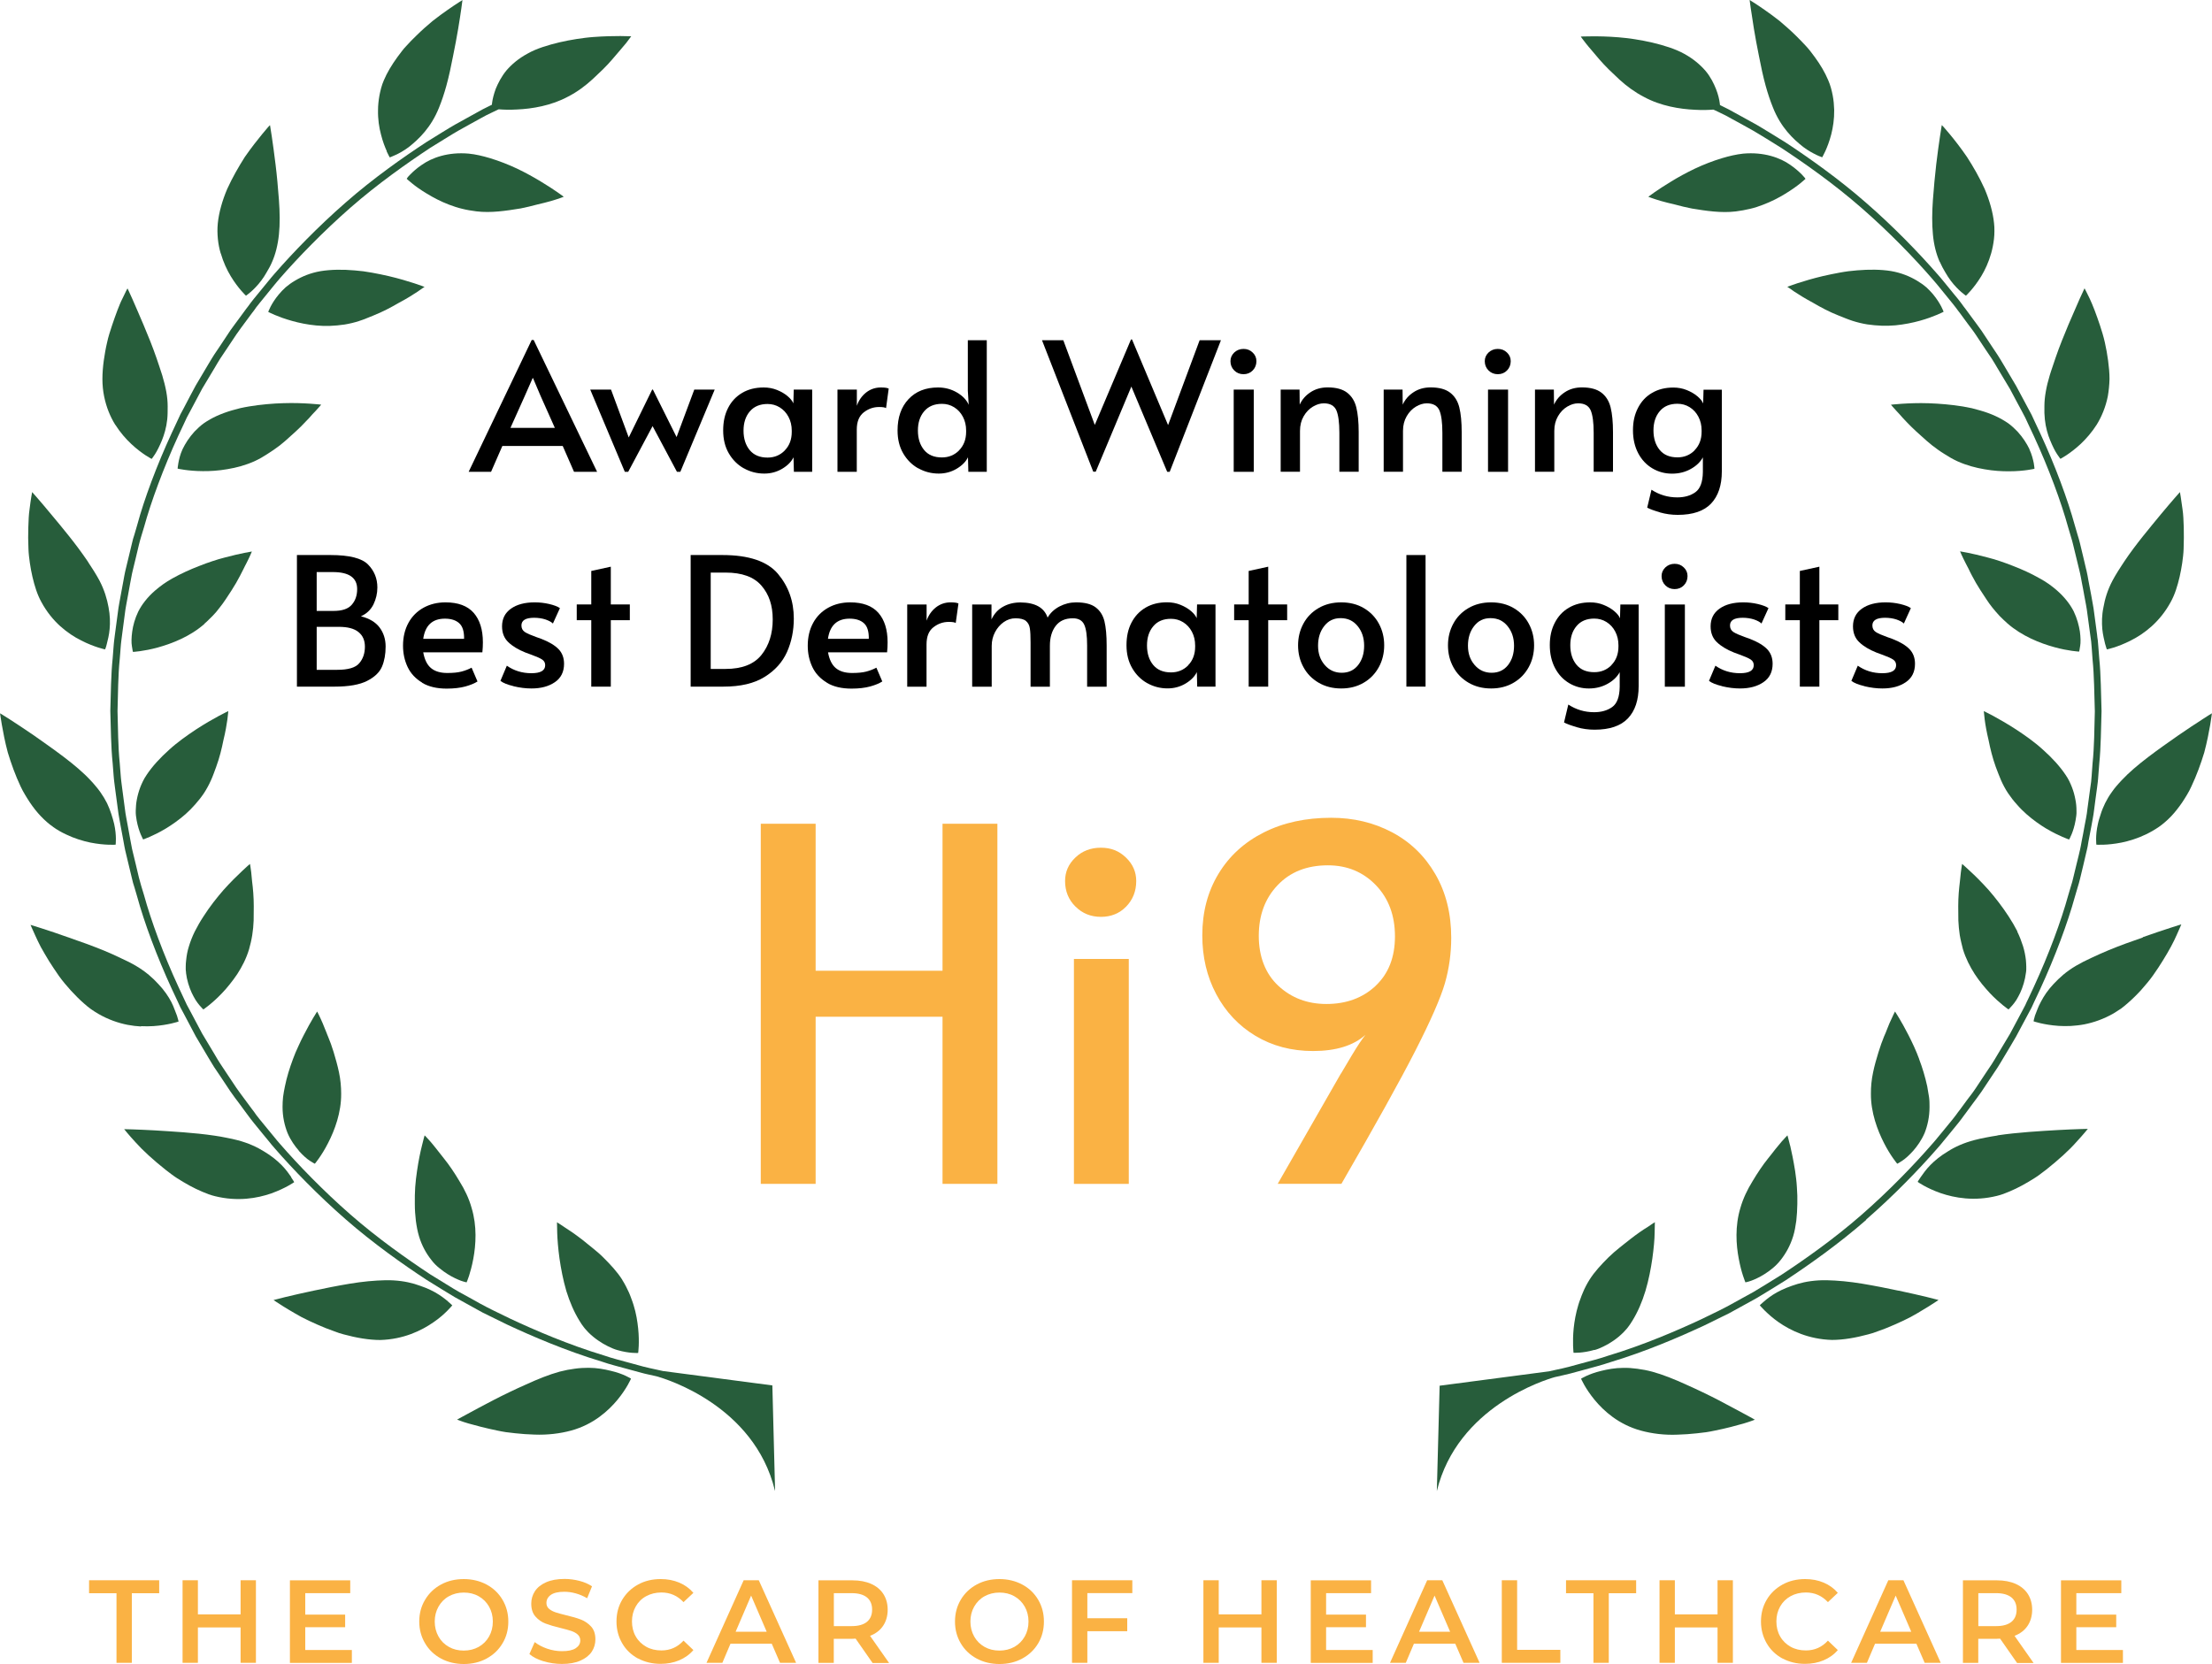 <svg xmlns="http://www.w3.org/2000/svg" id="Layer_2" data-name="Layer 2" viewBox="0 0 300 225.72"><defs><style>      .cls-1 {        fill: #275d3b;      }      .cls-2 {        fill: #fab244;      }    </style></defs><g id="Layer_1-2" data-name="Layer 1"><g><g><g><path class="cls-1" d="M79.81,185.54c-.58,0-1.19,.03-1.84,.12-.17,.03-.34,.05-.5,.08-.17,.02-.33,.06-.51,.08-.34,.07-.69,.15-1.05,.24-1.43,.39-2.99,1.02-4.56,1.74-1.54,.68-3.09,1.43-4.48,2.15-1.39,.71-2.61,1.39-3.49,1.86-.87,.46-1.39,.76-1.39,.76,0,0,.14,.05,.41,.15,.27,.09,.64,.24,1.13,.37,.98,.28,2.34,.64,3.9,.96,.39,.08,.78,.16,1.19,.22,.42,.06,.84,.1,1.27,.15,.86,.09,1.73,.16,2.6,.18,1.74,.07,3.48-.14,4.98-.55,3-.82,5.04-2.67,6.3-4.2,1.27-1.55,1.81-2.84,1.81-2.84,0,0-1.03-.67-2.74-1.06-.85-.21-1.87-.41-3.02-.41Z"></path><path class="cls-1" d="M84.4,173.61c-.7-1.11-1.63-2.09-2.58-3.04-.47-.47-.98-.9-1.48-1.3-.26-.21-.5-.4-.73-.59-.23-.2-.48-.38-.7-.56-.93-.72-1.77-1.29-2.38-1.67-.61-.42-.99-.65-.99-.65,0,0,0,.54,.03,1.44,.03,.9,.12,2.1,.31,3.47,.2,1.38,.49,2.92,.93,4.42,.45,1.46,1.06,2.88,1.79,4.05,.17,.3,.37,.58,.57,.84,.09,.13,.2,.25,.31,.37,.1,.12,.2,.23,.31,.34,.43,.43,.89,.8,1.34,1.11,.45,.31,.9,.58,1.34,.79,.44,.21,.86,.4,1.27,.51,1.62,.47,2.81,.39,2.81,.39,0,0,.2-1.4,0-3.32-.1-.96-.27-2.06-.62-3.17-.09-.28-.18-.57-.29-.84-.1-.29-.22-.59-.34-.87-.26-.57-.55-1.15-.9-1.7Z"></path><path class="cls-1" d="M60.74,176.52c-.39-.33-.97-.78-1.72-1.21-.39-.21-.8-.42-1.27-.61-.47-.19-1-.36-1.54-.54-1.1-.32-2.39-.52-3.9-.5-.77,.02-1.55,.06-2.37,.14-.8,.08-1.66,.19-2.49,.33-.86,.14-1.71,.3-2.54,.46-.82,.17-1.63,.33-2.39,.49-1.53,.32-2.88,.64-3.85,.87-.99,.24-1.57,.4-1.57,.4,0,0,.5,.35,1.35,.88,.41,.26,.94,.57,1.52,.91,.28,.17,.6,.34,.92,.52,.32,.17,.67,.34,1.03,.51,.71,.34,1.48,.67,2.26,.99,.4,.16,.8,.31,1.21,.45,.21,.08,.4,.15,.61,.22,.21,.06,.41,.12,.62,.18,1.69,.46,3.4,.76,4.95,.76,3.16-.09,5.59-1.27,7.24-2.42,.83-.56,1.46-1.15,1.89-1.58,.42-.42,.64-.7,.64-.7,0,0-.05-.05-.15-.14-.11-.1-.26-.22-.45-.4Z"></path><path class="cls-1" d="M56.83,167.71c.39,1.29,1,2.36,1.68,3.21,.33,.44,.7,.8,1.08,1.1,.37,.31,.74,.57,1.1,.8,.71,.45,1.35,.73,1.82,.91,.23,.09,.44,.13,.56,.17,.15,.04,.21,.05,.21,.05,0,0,.15-.32,.33-.88,.18-.56,.4-1.35,.58-2.31,.36-1.92,.52-4.44-.23-6.91-.35-1.27-.94-2.49-1.64-3.61-.67-1.14-1.41-2.23-2.13-3.12-.37-.44-.68-.89-1-1.27-.29-.38-.58-.71-.81-.99-.47-.54-.79-.85-.79-.85,0,0-.16,.52-.36,1.38-.22,.86-.47,2.06-.67,3.44-.1,.7-.2,1.44-.25,2.2-.04,.75-.07,1.52-.05,2.28,0,.77,.05,1.54,.14,2.28,.1,.74,.23,1.47,.43,2.11Z"></path><path class="cls-1" d="M39.5,159.67c-.29-.42-.69-1-1.3-1.62-.6-.61-1.39-1.26-2.38-1.85-.97-.61-2.15-1.15-3.59-1.53-.5-.13-1-.24-1.54-.34-.52-.11-1.05-.2-1.6-.28-2.74-.41-5.85-.57-8.19-.72-2.37-.13-4.06-.16-4.06-.16,0,0,.57,.73,1.56,1.8,.96,1.08,2.43,2.42,4.07,3.72,.25,.2,.51,.38,.76,.58,.13,.1,.26,.19,.4,.29,.12,.09,.27,.17,.4,.27,.56,.35,1.12,.69,1.69,1,.58,.31,1.14,.59,1.72,.83,.58,.25,1.13,.46,1.72,.6,3.07,.76,5.72,.29,7.64-.38,1.93-.69,3.1-1.52,3.1-1.52,0,0-.13-.26-.42-.67Z"></path><path class="cls-1" d="M40.52,156.1c.56,.62,1.07,1.08,1.5,1.36,.42,.28,.68,.4,.68,.4,0,0,.92-1.08,1.79-2.8,.9-1.74,1.8-4.14,1.78-6.7,0-.94-.09-1.93-.29-2.87-.09-.47-.22-.94-.34-1.41-.14-.45-.25-.92-.39-1.36-.23-.77-.5-1.49-.77-2.14-.07-.17-.14-.32-.19-.48-.07-.15-.12-.31-.19-.46-.11-.3-.22-.57-.33-.82-.43-1-.76-1.61-.76-1.61,0,0-.83,1.27-1.81,3.19-.25,.48-.5,.99-.75,1.55-.13,.28-.25,.57-.38,.85-.12,.28-.23,.58-.34,.87-.44,1.18-.84,2.45-1.09,3.7-.11,.48-.18,.96-.25,1.43-.05,.47-.07,.92-.07,1.35,0,1.36,.28,2.54,.68,3.55,.42,.99,1,1.78,1.54,2.4Z"></path><path class="cls-1" d="M19.13,139.2c.59,.03,1.15,.02,1.68-.01,2.04-.14,3.41-.62,3.41-.62,0,0-.06-.29-.21-.77-.08-.24-.19-.52-.32-.83-.11-.33-.28-.69-.46-1.06-.4-.76-.96-1.59-1.75-2.42-.18-.19-.38-.39-.61-.63-.22-.21-.45-.42-.69-.62-.5-.41-1.06-.82-1.69-1.19-.64-.38-1.34-.74-2.11-1.08-.72-.35-1.49-.7-2.27-1.02-1.57-.64-3.22-1.24-4.72-1.75-1.46-.52-2.76-.96-3.71-1.26-.95-.31-1.54-.48-1.54-.48,0,0,.23,.55,.64,1.44,.21,.45,.45,.99,.76,1.57,.32,.58,.69,1.2,1.09,1.87,.42,.65,.86,1.34,1.35,2.03,.12,.16,.24,.33,.37,.5,.14,.16,.27,.33,.4,.5,.28,.33,.56,.65,.84,.97,.58,.63,1.18,1.24,1.8,1.78,.31,.28,.62,.53,.95,.77,.33,.23,.66,.44,1,.64,1.35,.78,2.7,1.24,3.97,1.49,.64,.12,1.24,.19,1.82,.22Z"></path><path class="cls-1" d="M25.22,131.93c.13,1.05,.43,1.97,.77,2.72,.17,.37,.36,.7,.53,.99,.18,.29,.37,.52,.52,.71,.32,.38,.54,.58,.54,.58,0,0,1.19-.79,2.54-2.22,.34-.35,.68-.74,1.02-1.17,.36-.44,.71-.92,1.04-1.41,.65-1,1.23-2.13,1.6-3.37,.09-.31,.16-.62,.24-.94,.07-.32,.14-.65,.19-.98,.1-.65,.17-1.32,.19-1.97,.02-1.3,.04-2.6-.05-3.73-.04-.57-.1-1.1-.16-1.57-.04-.48-.08-.9-.12-1.25-.08-.71-.17-1.13-.17-1.13,0,0-.42,.35-1.07,.97-.65,.61-1.56,1.5-2.52,2.57-.92,1.06-1.89,2.29-2.73,3.61-.43,.65-.81,1.33-1.16,2.01-.33,.67-.59,1.34-.79,1.99-.21,.65-.32,1.28-.38,1.88-.04,.3-.06,.59-.06,.88,0,.14,0,.29,0,.42,0,.14,.03,.27,.05,.41Z"></path><path class="cls-1" d="M7.18,112.16c.58,.41,1.16,.74,1.76,1.02,1.16,.56,2.3,.9,3.3,1.11,2,.4,3.44,.29,3.44,.29,0,0,.17-1.18-.2-2.83-.09-.42-.24-.86-.38-1.32-.15-.47-.34-.96-.58-1.47-.25-.5-.56-1.02-.93-1.54-.19-.27-.39-.52-.62-.79-.11-.13-.22-.26-.34-.4-.12-.13-.23-.26-.36-.39-1.96-2.12-5.14-4.29-7.64-6.06-1.27-.87-2.42-1.63-3.26-2.17-.84-.54-1.36-.85-1.36-.85,0,0,.07,.58,.24,1.55,.17,.96,.41,2.29,.81,3.77,.45,1.48,1.02,3.09,1.74,4.61,.18,.38,.38,.76,.6,1.12,.22,.36,.43,.71,.66,1.05,.46,.68,.96,1.32,1.48,1.86,.54,.56,1.07,1.04,1.66,1.44Z"></path><path class="cls-1" d="M19.39,113.88s1.38-.46,3.08-1.48c.86-.52,1.79-1.17,2.69-1.96,.45-.4,.88-.83,1.29-1.3,.42-.47,.83-.98,1.2-1.53,.36-.55,.68-1.14,.95-1.74,.28-.6,.48-1.22,.72-1.85,.46-1.25,.76-2.5,.98-3.61,.28-1.13,.44-2.11,.54-2.82,.09-.7,.12-1.13,.12-1.13,0,0-.5,.24-1.29,.66-.8,.43-1.89,1.05-3.1,1.84-1.19,.79-2.53,1.73-3.67,2.78-1.16,1.04-2.23,2.19-3,3.35-.4,.58-.66,1.15-.88,1.71-.21,.56-.36,1.11-.46,1.64-.1,.52-.14,1.04-.15,1.51-.02,.47,.05,.91,.12,1.32,.29,1.61,.89,2.61,.89,2.61Z"></path><path class="cls-1" d="M4.05,76.37c.09,.63,.21,1.26,.35,1.87,.29,1.23,.64,2.39,1.21,3.42,.73,1.35,1.62,2.43,2.56,3.28,.95,.85,1.92,1.48,2.84,1.94,1.83,.93,3.24,1.21,3.24,1.21,0,0,.13-.27,.24-.76,.12-.49,.31-1.17,.38-2.02,.08-.84,.06-1.84-.15-2.94-.2-1.1-.55-2.31-1.22-3.6-.23-.42-.48-.87-.77-1.32-.13-.22-.28-.44-.43-.67-.15-.21-.29-.45-.43-.67-.76-1.12-1.61-2.26-2.47-3.34-.86-1.08-1.72-2.12-2.46-3-1.47-1.78-2.58-3.02-2.58-3.02,0,0-.18,.9-.35,2.32-.11,.71-.14,1.56-.17,2.47-.03,.92-.03,1.91,.02,2.93,.02,.62,.1,1.26,.19,1.9Z"></path><path class="cls-1" d="M27.74,84.59c.19-.15,.36-.32,.53-.49,.18-.17,.36-.34,.53-.52,.35-.35,.67-.73,.96-1.12,.31-.38,.59-.78,.86-1.18,.28-.42,.54-.82,.78-1.19,.44-.68,.83-1.36,1.15-1.98,.17-.32,.32-.62,.46-.9,.12-.29,.29-.55,.4-.79,.5-.97,.75-1.61,.75-1.61,0,0-1.53,.24-3.69,.82-.53,.14-1.12,.3-1.69,.5-.57,.19-1.19,.41-1.78,.65-1.22,.47-2.46,1.03-3.62,1.68-.89,.49-1.65,1.05-2.34,1.64-1.04,.9-1.8,1.89-2.29,2.86-.46,.96-.71,1.9-.82,2.71-.11,.82-.13,1.5-.04,1.99,.06,.48,.14,.77,.14,.77,0,0,1.44-.07,3.37-.6,1.92-.53,4.4-1.49,6.35-3.22Z"></path><path class="cls-1" d="M15.62,57.59c.68,1.07,1.45,1.95,2.19,2.64,1.47,1.38,2.76,2.02,2.76,2.02,0,0,.19-.23,.46-.65,.27-.42,.6-1.07,.92-1.84,.32-.79,.61-1.74,.73-2.86,.06-.55,.06-1.16,.06-1.78s-.06-1.29-.19-2c-.13-.71-.32-1.45-.55-2.22-.12-.38-.24-.77-.38-1.16-.13-.38-.26-.77-.39-1.16-.54-1.56-1.17-3.12-1.77-4.53-.3-.69-.58-1.36-.84-1.96-.26-.59-.5-1.12-.68-1.56-.39-.89-.65-1.41-.65-1.41,0,0-.29,.52-.7,1.41-.23,.44-.44,.99-.68,1.6-.23,.62-.48,1.3-.72,2.03-.12,.37-.24,.74-.36,1.12-.11,.39-.23,.78-.31,1.19-.19,.8-.33,1.64-.45,2.47-.11,.83-.18,1.67-.18,2.47,0,.82,.08,1.61,.23,2.35,.3,1.49,.83,2.75,1.49,3.83Z"></path><path class="cls-1" d="M36.27,61.58c.58-.36,1.15-.76,1.69-1.17,.53-.42,1.02-.85,1.49-1.29,.47-.42,.94-.84,1.35-1.25,.41-.41,.79-.81,1.12-1.16,.16-.19,.31-.36,.46-.52,.15-.16,.28-.3,.41-.43,.5-.53,.77-.87,.77-.87,0,0-.56-.07-1.48-.13-.92-.06-2.23-.12-3.65-.07-1.43,.04-3.06,.18-4.64,.44-.4,.07-.8,.14-1.19,.23-.38,.1-.75,.19-1.12,.3-.73,.21-1.43,.47-2.08,.76-.63,.29-1.21,.62-1.72,.97-.51,.36-.91,.76-1.3,1.15-.73,.8-1.25,1.63-1.61,2.37-.35,.75-.49,1.42-.58,1.9-.09,.48-.1,.76-.1,.76,0,0,1.41,.33,3.42,.34,1,.01,2.14-.06,3.34-.27,1.22-.2,2.48-.54,3.7-1.09,.6-.28,1.18-.61,1.74-.98Z"></path><path class="cls-1" d="M29.94,34.36c.35,1.21,.84,2.25,1.35,3.1,1.02,1.69,2.07,2.65,2.07,2.65,0,0,1.03-.67,2.06-2.03,.26-.35,.52-.73,.76-1.17,.25-.42,.52-.89,.73-1.4,.45-1.02,.77-2.26,.92-3.7,.15-1.42,.12-3.04,0-4.69-.13-1.68-.27-3.31-.46-4.82-.18-1.5-.37-2.83-.51-3.79-.15-.95-.24-1.53-.24-1.53,0,0-.12,.1-.3,.31-.17,.21-.43,.51-.75,.89-.63,.77-1.49,1.85-2.37,3.12-.83,1.31-1.69,2.8-2.38,4.32-.66,1.55-1.13,3.18-1.28,4.66-.04,.38-.05,.74-.05,1.09s.03,.72,.06,1.06c.07,.69,.2,1.33,.38,1.94Z"></path><path class="cls-1" d="M48.74,43.53c.33-.1,.64-.22,.96-.35,.15-.06,.31-.13,.47-.19,.17-.07,.32-.13,.47-.19,1.28-.51,2.44-1.13,3.45-1.72,1.05-.55,1.91-1.1,2.52-1.5,.3-.21,.54-.38,.7-.49,.18-.11,.27-.17,.27-.17,0,0-.14-.05-.37-.14-.25-.09-.59-.21-1.02-.35-.86-.28-2.08-.65-3.49-.98-.71-.16-1.45-.32-2.24-.46-.39-.07-.78-.13-1.18-.19-.39-.05-.8-.09-1.18-.12-1.6-.14-3.19-.13-4.61,.1-1.39,.24-2.53,.72-3.48,1.29-.48,.28-.91,.59-1.27,.9-.36,.32-.66,.65-.93,.97-1.07,1.28-1.43,2.37-1.43,2.37,0,0,1.27,.68,3.22,1.22,.96,.27,2.09,.51,3.3,.62,1.23,.12,2.49,.07,3.84-.13,.67-.11,1.34-.27,1.98-.48Z"></path><path class="cls-1" d="M52.43,20.51c.25,.54,.43,.84,.43,.84,0,0,.08-.03,.21-.08,.13-.05,.32-.13,.55-.24,.48-.21,1.12-.56,1.82-1.08,1.35-1.07,3.03-2.65,4.11-5.37,.36-.89,.69-1.87,.98-2.92,.36-1.3,.65-2.69,.91-4.03,.27-1.32,.51-2.6,.7-3.73,.38-2.26,.58-3.88,.58-3.89,0,0-.81,.49-2.01,1.33-.59,.41-1.29,.92-2.03,1.5-.73,.6-1.49,1.28-2.23,2.01-.47,.45-.92,.91-1.34,1.38-.12,.12-.23,.24-.33,.36-.1,.12-.2,.25-.3,.38-.2,.25-.39,.51-.58,.77-.75,1.03-1.4,2.1-1.84,3.15-.3,.68-.47,1.4-.6,2.07-.12,.68-.19,1.33-.19,1.96-.03,1.25,.15,2.38,.4,3.32,.24,.96,.54,1.72,.79,2.27Z"></path><path class="cls-1" d="M70.54,28.29c.81-.16,1.58-.35,2.29-.54,.71-.16,1.35-.33,1.89-.48,1.07-.31,1.74-.58,1.74-.58,0,0-1.22-.93-3.1-2.06-.92-.56-2.03-1.18-3.22-1.75-1.19-.56-2.44-1.05-3.7-1.43-.97-.29-1.94-.52-2.86-.61-2.8-.25-5,.55-6.37,1.52-.7,.47-1.21,.94-1.56,1.3-.18,.17-.31,.32-.38,.42-.08,.11-.11,.17-.11,.17,0,0,.25,.25,.72,.62,.46,.38,1.15,.88,2.02,1.4,.85,.52,1.87,1.06,3,1.49,.57,.21,1.16,.42,1.78,.56,.62,.16,1.26,.26,1.94,.35,1.98,.24,4.03-.08,5.94-.39Z"></path><path class="cls-1" d="M105.12,202.22l-.37-14.29-14.83-1.95c-.32-.07-.62-.14-.95-.21-.57-.13-1.15-.24-1.74-.4-.57-.16-1.16-.32-1.76-.48-1.18-.33-2.4-.62-3.57-1.03-4.77-1.44-9.34-3.41-12.71-4.99-.83-.41-1.61-.79-2.28-1.11-.35-.17-.66-.33-.95-.48-.29-.15-.55-.3-.79-.42-.95-.52-1.49-.83-1.49-.83,0,0-.53-.3-1.49-.82-.95-.54-2.24-1.38-3.83-2.34-3.09-2.04-7.13-4.88-10.83-8.12-3.71-3.24-7.11-6.77-9.52-9.54-.31-.33-.57-.68-.84-1-.27-.32-.51-.63-.75-.91-.48-.57-.88-1.08-1.22-1.49-.35-.41-.58-.76-.74-.99-.17-.23-.27-.35-.27-.35,0,0-.36-.48-1-1.35-.31-.43-.71-.94-1.13-1.55-.41-.61-.88-1.31-1.38-2.07-.25-.38-.52-.77-.79-1.19-.28-.41-.52-.85-.79-1.3-.54-.9-1.1-1.84-1.69-2.82-.53-1-1.08-2.04-1.64-3.09-.15-.27-.29-.53-.43-.8-.12-.27-.25-.55-.38-.81-.25-.55-.51-1.09-.77-1.65-2.03-4.39-3.7-8.94-4.66-12.43-.12-.43-.25-.85-.38-1.25-.11-.39-.22-.77-.31-1.12-.17-.71-.32-1.34-.44-1.86-.25-1.02-.39-1.61-.39-1.61,0,0-.04-.14-.1-.42-.06-.27-.14-.69-.23-1.21-.1-.52-.2-1.14-.34-1.86-.12-.72-.31-1.53-.41-2.43-.12-.89-.25-1.86-.38-2.88-.03-.26-.07-.52-.1-.78-.04-.27-.05-.53-.08-.81-.04-.54-.09-1.09-.13-1.66-.23-2.24-.23-4.65-.3-7.06,.07-2.41,.07-4.81,.3-7.06,.04-.56,.1-1.11,.13-1.65,.03-.27,.04-.54,.08-.8,.03-.27,.07-.52,.1-.78,.13-1.02,.27-1.99,.38-2.88,.1-.9,.29-1.7,.41-2.43,.14-.72,.24-1.35,.34-1.87,.1-.52,.17-.93,.23-1.2,.06-.28,.1-.43,.1-.43,0,0,.14-.58,.39-1.61,.12-.51,.27-1.13,.44-1.85,.08-.36,.2-.74,.31-1.13,.13-.39,.25-.81,.38-1.25,.96-3.49,2.64-8.03,4.66-12.43,.26-.54,.52-1.1,.77-1.64,.13-.28,.26-.54,.38-.82,.14-.27,.28-.53,.43-.8,.56-1.05,1.11-2.09,1.64-3.09,.58-.98,1.15-1.92,1.69-2.82,.27-.44,.51-.89,.79-1.31,.27-.41,.54-.8,.79-1.18,.5-.76,.97-1.46,1.38-2.07,.42-.62,.82-1.13,1.13-1.56,.64-.86,1-1.35,1-1.35,0,0,.1-.12,.27-.35,.16-.23,.39-.57,.74-.98,.34-.41,.74-.92,1.22-1.5,.24-.29,.48-.59,.75-.92,.27-.31,.53-.66,.84-1,2.41-2.76,5.82-6.29,9.52-9.53,3.7-3.24,7.74-6.08,10.83-8.12,1.59-.97,2.88-1.8,3.83-2.34,.95-.52,1.49-.83,1.49-.83,0,0,.54-.3,1.49-.82,.24-.13,.5-.27,.79-.43,.29-.14,.6-.3,.95-.46,.23-.11,.46-.23,.71-.34h.06c.61,.05,1.46,.08,2.46,.02,2.01-.09,4.63-.51,6.93-1.76,1.19-.61,2.31-1.44,3.29-2.34,.47-.46,.98-.91,1.43-1.36,.46-.45,.88-.91,1.25-1.34,.74-.88,1.42-1.64,1.88-2.21,.43-.56,.69-.92,.69-.92,0,0-.56-.02-1.47-.03-.92,0-2.21,.02-3.66,.13-.37,.03-.74,.06-1.12,.11-.38,.05-.76,.1-1.15,.16-.77,.12-1.55,.27-2.33,.45-1.54,.37-3.12,.84-4.31,1.52-1.23,.66-2.18,1.47-2.89,2.3-.69,.84-1.12,1.71-1.44,2.47-.28,.76-.44,1.43-.5,1.92-.02,.1-.02,.18-.03,.26-.09,.05-.18,.1-.27,.13-.34,.17-.66,.33-.96,.48-.28,.16-.55,.3-.8,.44-.95,.53-1.5,.83-1.5,.83,0,0-.56,.3-1.5,.83-.95,.54-2.26,1.38-3.86,2.36-3.13,2.05-7.22,4.92-10.95,8.2-3.74,3.26-7.18,6.83-9.61,9.62-.31,.34-.58,.69-.85,1.01-.27,.33-.52,.64-.76,.93-.48,.58-.89,1.09-1.23,1.5-.35,.41-.58,.77-.76,1-.17,.23-.27,.35-.27,.35,0,0-.36,.5-1,1.36-.31,.44-.73,.96-1.15,1.57-.42,.63-.88,1.33-1.39,2.1-.27,.38-.53,.78-.81,1.2-.27,.41-.52,.86-.8,1.31-.54,.9-1.11,1.86-1.69,2.85-.54,1.01-1.1,2.05-1.65,3.12-.15,.27-.29,.53-.43,.8-.12,.27-.26,.55-.38,.82-.26,.56-.52,1.11-.78,1.67-2.05,4.43-3.76,9.02-4.71,12.55-.14,.44-.26,.86-.37,1.27-.13,.4-.25,.77-.32,1.13-.17,.72-.32,1.35-.45,1.87-.24,1.03-.39,1.62-.39,1.62,0,0-.04,.15-.1,.42-.07,.28-.13,.69-.23,1.21-.09,.52-.21,1.16-.35,1.89-.12,.73-.31,1.55-.41,2.46-.12,.9-.25,1.88-.39,2.92-.03,.26-.07,.52-.1,.78-.04,.27-.05,.54-.08,.82-.05,.54-.08,1.1-.13,1.67-.24,2.26-.24,4.69-.32,7.12,.08,2.43,.08,4.86,.32,7.13,.04,.57,.08,1.12,.13,1.67,.03,.27,.04,.55,.08,.81,.03,.26,.07,.53,.1,.79,.13,1.03,.27,2.02,.39,2.92,.1,.9,.29,1.72,.41,2.46,.14,.73,.26,1.36,.35,1.88,.1,.52,.16,.94,.23,1.22,.06,.27,.1,.42,.1,.42,0,0,.15,.59,.39,1.63,.13,.52,.28,1.15,.45,1.87,.07,.36,.19,.74,.32,1.14,.11,.4,.23,.82,.37,1.26,.96,3.52,2.66,8.1,4.71,12.55,.26,.56,.52,1.11,.78,1.66,.13,.28,.26,.55,.38,.83,.15,.26,.29,.54,.43,.8,.55,1.06,1.12,2.11,1.65,3.12,.58,.99,1.16,1.95,1.69,2.85,.28,.45,.53,.9,.8,1.32,.28,.41,.54,.81,.81,1.2,.51,.77,.97,1.47,1.39,2.09,.42,.62,.83,1.14,1.15,1.57,.64,.87,1,1.36,1,1.36,0,0,.1,.13,.27,.36,.18,.23,.41,.58,.76,.99,.34,.42,.75,.93,1.23,1.51,.23,.29,.49,.6,.76,.92,.27,.32,.53,.68,.85,1.02,2.43,2.8,5.87,6.36,9.61,9.62,3.74,3.27,7.83,6.15,10.95,8.2,1.6,.98,2.91,1.82,3.86,2.37,.95,.53,1.5,.83,1.5,.83,0,0,.54,.31,1.5,.83,.24,.13,.51,.28,.8,.44,.3,.15,.62,.3,.96,.47,.68,.34,1.45,.72,2.3,1.13,3.4,1.59,8.03,3.58,12.85,5.03,1.19,.42,2.41,.7,3.61,1.04,.59,.16,1.19,.33,1.77,.48,.58,.17,1.17,.27,1.75,.41,.12,.03,.23,.05,.35,.08,1.19,.33,13.2,3.93,16.02,15.46Z"></path></g><g><path class="cls-1" d="M233.14,189.96c-1.39-.72-2.95-1.47-4.48-2.15-1.57-.72-3.14-1.35-4.57-1.74-.35-.09-.71-.18-1.04-.24-.18-.03-.35-.06-.51-.08-.17-.03-.33-.06-.49-.08-.66-.09-1.27-.13-1.87-.12-1.15,0-2.17,.2-3.02,.41-1.7,.4-2.73,1.06-2.73,1.06,0,0,.54,1.29,1.81,2.84,1.26,1.54,3.3,3.38,6.3,4.2,1.49,.41,3.25,.63,4.98,.55,.87-.02,1.74-.09,2.6-.18,.42-.05,.85-.1,1.26-.15,.41-.06,.81-.14,1.19-.22,1.56-.31,2.92-.68,3.9-.96,.49-.13,.86-.29,1.13-.37,.27-.1,.4-.15,.4-.15,0,0-.51-.3-1.38-.76-.87-.46-2.1-1.14-3.49-1.86Z"></path><path class="cls-1" d="M216.26,183.13c.41-.11,.83-.29,1.27-.51,.44-.21,.89-.48,1.34-.79,.45-.31,.89-.68,1.32-1.11,.11-.11,.22-.23,.31-.34,.11-.12,.22-.24,.31-.37,.2-.26,.39-.54,.57-.84,.73-1.17,1.34-2.59,1.78-4.05,.45-1.5,.74-3.04,.94-4.42,.19-1.37,.3-2.57,.31-3.47,.03-.9,.03-1.44,.03-1.44,0,0-.39,.23-.98,.65-.63,.38-1.47,.96-2.38,1.67-.23,.18-.46,.37-.71,.56-.23,.19-.49,.38-.74,.59-.5,.4-1,.83-1.48,1.3-.95,.95-1.88,1.93-2.58,3.04-.34,.55-.65,1.13-.88,1.7-.13,.29-.24,.58-.34,.87-.11,.28-.21,.56-.29,.84-.34,1.12-.53,2.21-.63,3.17-.19,1.92-.02,3.32-.02,3.32,0,0,1.2,.08,2.83-.39Z"></path><path class="cls-1" d="M257.49,175.08c-.77-.15-1.58-.32-2.39-.49-.84-.16-1.69-.32-2.54-.46-.85-.14-1.69-.25-2.5-.33-.81-.08-1.59-.12-2.34-.14-1.52-.02-2.81,.18-3.91,.5-.55,.17-1.08,.35-1.54,.54-.47,.19-.9,.4-1.28,.61-.77,.43-1.34,.88-1.72,1.21-.2,.18-.35,.3-.46,.4-.1,.09-.14,.14-.14,.14,0,0,.22,.28,.65,.7,.44,.43,1.07,1.02,1.88,1.58,1.64,1.15,4.09,2.33,7.25,2.42,1.55,0,3.25-.3,4.94-.76,.22-.06,.42-.12,.63-.18,.2-.07,.41-.14,.61-.22,.42-.14,.82-.3,1.21-.45,.79-.32,1.55-.65,2.26-.99,.36-.17,.71-.34,1.03-.51,.32-.18,.63-.35,.92-.52,.57-.34,1.08-.65,1.51-.91,.85-.53,1.35-.88,1.35-.88,0,0-.59-.16-1.57-.4-.97-.23-2.33-.55-3.85-.87Z"></path><path class="cls-1" d="M242.78,155.39c-.21-.86-.36-1.38-.36-1.38,0,0-.31,.31-.79,.85-.23,.28-.52,.61-.82,.99-.31,.38-.63,.83-1,1.27-.73,.9-1.45,1.98-2.13,3.12-.69,1.12-1.28,2.34-1.64,3.61-.75,2.47-.59,4.99-.22,6.91,.18,.96,.39,1.75,.58,2.31,.18,.56,.32,.88,.32,.88,0,0,.08-.01,.22-.05,.13-.03,.33-.08,.57-.17,.46-.17,1.11-.46,1.82-.91,.36-.23,.73-.49,1.1-.8,.37-.31,.73-.66,1.07-1.1,.68-.86,1.29-1.92,1.69-3.21,.2-.64,.33-1.37,.43-2.11,.08-.74,.13-1.52,.14-2.28,.02-.77,0-1.53-.06-2.28-.04-.76-.14-1.5-.24-2.2-.22-1.38-.47-2.59-.67-3.44Z"></path><path class="cls-1" d="M270.91,154.03c-.56,.09-1.09,.17-1.61,.28-.52,.1-1.04,.21-1.52,.34-1.45,.38-2.64,.92-3.59,1.53-.99,.59-1.78,1.24-2.38,1.85-.61,.62-1.01,1.21-1.3,1.62-.3,.41-.43,.67-.43,.67,0,0,1.16,.84,3.1,1.52,1.92,.66,4.59,1.14,7.65,.38,.58-.14,1.15-.35,1.72-.6,.57-.24,1.15-.52,1.72-.83,.57-.31,1.14-.65,1.69-1,.14-.09,.27-.18,.41-.27,.13-.1,.27-.19,.39-.29,.26-.19,.51-.38,.77-.58,1.63-1.3,3.11-2.63,4.06-3.72,.99-1.07,1.57-1.8,1.57-1.8,0,0-1.69,.03-4.06,.16-2.34,.14-5.45,.31-8.19,.72Z"></path><path class="cls-1" d="M260.29,143.67c-.11-.29-.23-.59-.34-.87-.12-.28-.24-.57-.37-.85-.25-.56-.51-1.07-.75-1.55-.98-1.92-1.82-3.19-1.82-3.19,0,0-.32,.61-.76,1.61-.1,.25-.21,.52-.33,.82-.05,.15-.12,.31-.18,.46-.07,.16-.14,.31-.21,.48-.26,.65-.53,1.37-.76,2.14-.15,.44-.25,.91-.4,1.36-.13,.46-.24,.93-.34,1.41-.2,.94-.3,1.93-.29,2.87-.02,2.56,.89,4.96,1.78,6.7,.87,1.72,1.79,2.8,1.79,2.8,0,0,.27-.12,.67-.4,.43-.28,.94-.74,1.5-1.36,.54-.62,1.11-1.41,1.54-2.4,.4-1.01,.67-2.19,.67-3.55,0-.43,0-.88-.07-1.35-.07-.47-.15-.95-.24-1.43-.27-1.25-.65-2.52-1.1-3.7Z"></path><path class="cls-1" d="M290.62,127.17c-1.5,.51-3.14,1.1-4.7,1.75-.79,.33-1.55,.67-2.29,1.02-.75,.34-1.45,.7-2.1,1.08-.64,.38-1.2,.78-1.69,1.19-.25,.21-.47,.41-.69,.62-.23,.24-.44,.44-.62,.63-.79,.83-1.34,1.67-1.73,2.42-.21,.38-.36,.73-.49,1.06-.12,.32-.24,.59-.32,.83-.15,.48-.19,.77-.19,.77,0,0,1.35,.48,3.41,.62,.51,.03,1.07,.04,1.66,.01,.58-.04,1.19-.1,1.82-.22,1.26-.25,2.61-.71,3.97-1.49,.33-.2,.67-.42,1-.64,.32-.24,.64-.5,.94-.77,.62-.54,1.23-1.14,1.81-1.78,.27-.32,.56-.64,.83-.97,.14-.17,.28-.34,.4-.5,.14-.17,.25-.34,.37-.5,.49-.69,.94-1.37,1.34-2.03,.41-.66,.78-1.29,1.09-1.87,.32-.58,.57-1.12,.77-1.57,.41-.89,.63-1.44,.63-1.44,0,0-.58,.17-1.52,.48-.95,.31-2.25,.74-3.72,1.26Z"></path><path class="cls-1" d="M273.61,126.35c-.35-.68-.74-1.35-1.17-2.01-.85-1.31-1.81-2.55-2.73-3.61-.96-1.07-1.86-1.96-2.53-2.57-.65-.62-1.07-.97-1.07-.97,0,0-.08,.42-.17,1.13-.04,.35-.09,.77-.13,1.25-.05,.47-.12,1-.16,1.57-.09,1.12-.07,2.43-.05,3.73,.03,.65,.09,1.32,.19,1.97,.06,.33,.12,.66,.2,.98,.07,.32,.15,.63,.23,.94,.38,1.24,.95,2.36,1.6,3.37,.32,.5,.68,.97,1.03,1.41,.36,.43,.69,.82,1.02,1.17,1.34,1.42,2.53,2.22,2.53,2.22,0,0,.22-.2,.54-.58,.15-.18,.35-.42,.53-.71,.18-.29,.35-.62,.53-.99,.34-.75,.64-1.68,.77-2.72,.02-.14,.04-.27,.04-.41,0-.14,0-.28,0-.42,0-.28-.03-.58-.05-.88-.07-.6-.19-1.23-.39-1.88-.21-.65-.46-1.32-.79-1.99Z"></path><path class="cls-1" d="M298.65,97.61c-.84,.54-1.99,1.29-3.26,2.17-2.5,1.76-5.67,3.94-7.64,6.06-.12,.13-.25,.26-.36,.39-.12,.13-.23,.27-.35,.4-.23,.27-.43,.52-.61,.79-.38,.52-.68,1.04-.93,1.54-.24,.51-.45,1-.59,1.47-.15,.46-.3,.91-.38,1.32-.38,1.65-.21,2.83-.21,2.83,0,0,1.43,.11,3.43-.29,1-.21,2.14-.55,3.3-1.11,.58-.28,1.18-.62,1.76-1.02,.58-.41,1.12-.88,1.66-1.44,.52-.55,1.01-1.18,1.48-1.86,.23-.34,.45-.7,.66-1.05,.22-.36,.42-.74,.59-1.12,.72-1.52,1.3-3.13,1.75-4.61,.39-1.47,.64-2.8,.81-3.77,.16-.97,.23-1.55,.23-1.55,0,0-.52,.31-1.35,.85Z"></path><path class="cls-1" d="M277.53,112.4c1.71,1.02,3.09,1.48,3.09,1.48,0,0,.6-.99,.88-2.61,.07-.4,.15-.85,.12-1.32,0-.48-.04-.99-.15-1.51-.1-.53-.24-1.08-.46-1.64-.22-.56-.48-1.14-.88-1.71-.78-1.16-1.84-2.31-3.01-3.35-1.13-1.05-2.48-1.99-3.68-2.78-1.21-.78-2.3-1.41-3.1-1.84-.79-.42-1.29-.66-1.29-.66,0,0,.04,.43,.12,1.13,.09,.71,.26,1.69,.53,2.82,.22,1.11,.52,2.36,.97,3.61,.25,.63,.46,1.25,.73,1.85,.27,.6,.58,1.19,.95,1.74,.37,.55,.77,1.06,1.2,1.53,.4,.47,.84,.9,1.29,1.3,.89,.79,1.83,1.44,2.68,1.96Z"></path><path class="cls-1" d="M285.12,85.31c.08,.84,.27,1.53,.38,2.02,.13,.48,.24,.76,.24,.76,0,0,1.42-.27,3.25-1.21,.92-.46,1.89-1.08,2.84-1.94,.94-.85,1.84-1.93,2.57-3.28,.57-1.02,.92-2.19,1.21-3.42,.15-.62,.25-1.25,.35-1.87,.09-.64,.17-1.28,.19-1.9,.04-1.02,.04-2.02,.02-2.93-.03-.91-.06-1.76-.17-2.47-.18-1.42-.35-2.32-.35-2.32,0,0-1.11,1.24-2.59,3.02-.72,.88-1.59,1.92-2.45,3-.86,1.08-1.72,2.22-2.47,3.34-.14,.22-.29,.46-.44,.67-.15,.23-.3,.46-.43,.67-.28,.44-.54,.89-.77,1.32-.68,1.29-1.03,2.5-1.22,3.6-.23,1.1-.23,2.1-.16,2.94Z"></path><path class="cls-1" d="M282.12,87.64c.08-.48,.07-1.17-.04-1.99-.13-.8-.37-1.74-.83-2.71-.49-.97-1.25-1.95-2.29-2.86-.68-.59-1.44-1.15-2.36-1.64-1.14-.65-2.38-1.21-3.6-1.68-.61-.24-1.21-.46-1.78-.65-.58-.2-1.17-.36-1.7-.5-2.15-.58-3.69-.82-3.69-.82,0,0,.26,.64,.76,1.61,.12,.24,.27,.5,.41,.79,.13,.28,.28,.59,.45,.9,.32,.62,.71,1.3,1.15,1.98,.24,.37,.5,.77,.78,1.19,.27,.41,.54,.8,.85,1.18,.31,.38,.63,.76,.97,1.12,.18,.18,.36,.35,.53,.52,.18,.17,.35,.34,.53,.49,1.97,1.72,4.43,2.69,6.37,3.22,1.91,.53,3.35,.6,3.35,.6,0,0,.08-.28,.14-.77Z"></path><path class="cls-1" d="M278.06,59.75c.32,.78,.64,1.42,.92,1.84,.28,.43,.46,.65,.46,.65,0,0,1.28-.65,2.75-2.02,.73-.69,1.51-1.57,2.19-2.64,.65-1.07,1.19-2.34,1.49-3.83,.13-.75,.21-1.53,.23-2.35,0-.8-.08-1.63-.19-2.47-.11-.83-.26-1.67-.44-2.47-.08-.42-.21-.81-.31-1.19-.12-.38-.23-.75-.35-1.12-.24-.73-.49-1.41-.72-2.03-.24-.61-.46-1.16-.67-1.6-.42-.89-.71-1.41-.71-1.41,0,0-.25,.52-.65,1.41-.2,.44-.42,.97-.68,1.56-.26,.6-.55,1.26-.85,1.96-.59,1.41-1.23,2.97-1.76,4.53-.13,.39-.27,.78-.39,1.16-.13,.39-.27,.78-.38,1.16-.23,.77-.42,1.51-.54,2.22-.13,.71-.19,1.38-.19,2-.02,.62,0,1.23,.06,1.78,.12,1.12,.4,2.07,.73,2.86Z"></path><path class="cls-1" d="M275.24,60.92c-.36-.74-.88-1.57-1.61-2.37-.38-.39-.79-.79-1.29-1.15-.52-.35-1.08-.68-1.72-.97-.65-.3-1.35-.55-2.09-.76-.37-.11-.73-.2-1.11-.3-.39-.08-.8-.15-1.19-.23-1.6-.26-3.21-.39-4.64-.44-1.42-.05-2.73,.01-3.65,.07-.93,.06-1.48,.13-1.48,.13,0,0,.27,.34,.77,.87,.12,.14,.25,.27,.4,.43,.14,.16,.3,.33,.46,.52,.33,.35,.7,.75,1.12,1.16,.41,.41,.88,.83,1.35,1.25,.47,.44,.97,.87,1.49,1.29,.53,.41,1.08,.81,1.67,1.17,.57,.37,1.14,.7,1.75,.98,1.22,.55,2.49,.89,3.7,1.09,1.19,.21,2.33,.28,3.33,.27,2.01,0,3.42-.34,3.42-.34,0,0,0-.28-.09-.76-.1-.48-.25-1.15-.6-1.9Z"></path><path class="cls-1" d="M263.08,35.51c.22,.51,.48,.98,.73,1.4,.24,.44,.51,.82,.76,1.17,1.03,1.36,2.06,2.03,2.06,2.03,0,0,1.05-.96,2.08-2.65,.51-.85,1-1.89,1.34-3.1,.17-.61,.3-1.25,.38-1.94,.04-.34,.06-.7,.06-1.06s0-.72-.05-1.09c-.15-1.48-.62-3.11-1.28-4.66-.69-1.53-1.55-3.02-2.39-4.32-.87-1.27-1.72-2.35-2.36-3.12-.32-.38-.58-.68-.76-.89-.18-.21-.3-.31-.3-.31,0,0-.09,.58-.24,1.53-.15,.97-.33,2.3-.51,3.79-.18,1.51-.32,3.14-.45,4.82-.12,1.66-.14,3.28,0,4.69,.13,1.44,.46,2.68,.91,3.7Z"></path><path class="cls-1" d="M261.24,38.96c-.37-.32-.8-.62-1.27-.9-.94-.56-2.1-1.05-3.49-1.29-1.41-.23-3.01-.23-4.59-.1-.4,.03-.8,.07-1.19,.12-.4,.05-.8,.12-1.19,.19-.78,.14-1.53,.3-2.24,.46-1.41,.33-2.62,.7-3.49,.98-.42,.14-.77,.27-1.01,.35-.23,.09-.37,.14-.37,.14,0,0,.09,.06,.27,.17,.16,.11,.4,.29,.7,.49,.61,.4,1.47,.94,2.52,1.5,1,.59,2.17,1.22,3.44,1.72,.15,.06,.31,.12,.48,.19,.16,.06,.31,.13,.47,.19,.31,.13,.64,.24,.96,.35,.65,.21,1.32,.37,1.98,.48,1.36,.2,2.63,.24,3.85,.13,1.21-.12,2.34-.35,3.31-.62,1.95-.54,3.22-1.22,3.22-1.22,0,0-.37-1.09-1.43-2.37-.27-.31-.58-.65-.93-.97Z"></path><path class="cls-1" d="M238.56,7.62c.26,1.34,.55,2.73,.91,4.03,.29,1.05,.62,2.03,.98,2.92,1.07,2.72,2.75,4.3,4.12,5.37,.69,.52,1.34,.86,1.8,1.08,.23,.12,.43,.19,.57,.24,.12,.05,.19,.08,.19,.08,0,0,.18-.3,.43-.84,.25-.55,.55-1.31,.8-2.27,.24-.95,.42-2.07,.4-3.32-.02-.63-.07-1.29-.2-1.96-.13-.67-.31-1.39-.61-2.07-.44-1.05-1.07-2.12-1.83-3.15-.19-.26-.38-.52-.58-.77-.11-.13-.21-.26-.31-.38-.11-.12-.22-.24-.32-.36-.43-.47-.89-.93-1.34-1.38-.74-.73-1.51-1.4-2.23-2.01-.74-.58-1.43-1.08-2.03-1.5-1.2-.84-2.02-1.33-2.02-1.33,0,0,.21,1.63,.58,3.89,.19,1.13,.42,2.42,.69,3.73Z"></path><path class="cls-1" d="M244.36,23.66c-.35-.35-.86-.82-1.56-1.3-1.37-.97-3.59-1.77-6.38-1.52-.92,.1-1.88,.32-2.85,.61-1.27,.38-2.52,.87-3.71,1.43-1.19,.57-2.3,1.18-3.22,1.75-1.88,1.13-3.09,2.06-3.09,2.06,0,0,.66,.27,1.74,.58,.54,.15,1.18,.32,1.9,.48,.7,.19,1.46,.38,2.29,.54,1.9,.31,3.95,.63,5.93,.39,.68-.09,1.31-.2,1.93-.35,.62-.14,1.22-.34,1.78-.56,1.13-.43,2.16-.96,3.01-1.49,.86-.52,1.55-1.02,2.02-1.4,.46-.38,.72-.62,.72-.62,0,0-.04-.06-.12-.17-.09-.1-.21-.25-.38-.42Z"></path><path class="cls-1" d="M253.1,165.43c3.75-3.26,7.19-6.83,9.62-9.62,.32-.34,.59-.7,.86-1.02,.27-.32,.51-.63,.76-.92,.46-.58,.89-1.09,1.23-1.51,.35-.42,.58-.76,.75-.99,.17-.24,.27-.36,.27-.36,0,0,.37-.49,1-1.36,.31-.43,.73-.95,1.15-1.57,.41-.62,.88-1.32,1.39-2.09,.26-.38,.52-.79,.8-1.2,.28-.42,.52-.87,.8-1.32,.55-.9,1.11-1.86,1.69-2.85,.55-1.01,1.1-2.06,1.67-3.12,.14-.27,.29-.54,.43-.8,.12-.27,.26-.55,.38-.83,.25-.55,.52-1.1,.78-1.66,2.05-4.44,3.75-9.03,4.72-12.55,.12-.44,.25-.86,.37-1.26,.12-.4,.24-.78,.32-1.14,.17-.72,.32-1.34,.45-1.87,.24-1.03,.38-1.63,.38-1.63,0,0,.04-.15,.1-.42,.08-.28,.15-.7,.23-1.22,.1-.52,.23-1.16,.36-1.88,.12-.73,.31-1.55,.41-2.46,.12-.9,.24-1.89,.39-2.92,.03-.25,.07-.52,.1-.79,.04-.26,.04-.53,.07-.81,.04-.55,.08-1.1,.13-1.67,.23-2.27,.23-4.7,.31-7.13-.08-2.43-.08-4.86-.31-7.12-.05-.58-.09-1.13-.13-1.67-.03-.27-.04-.54-.07-.82-.04-.26-.08-.52-.1-.78-.14-1.04-.27-2.02-.39-2.92-.1-.9-.3-1.72-.41-2.46-.13-.73-.26-1.36-.36-1.89-.09-.52-.16-.93-.23-1.21-.05-.27-.1-.42-.1-.42,0,0-.14-.59-.38-1.62-.12-.52-.28-1.15-.45-1.87-.08-.36-.2-.73-.32-1.13-.12-.41-.24-.83-.37-1.27-.97-3.53-2.66-8.11-4.72-12.55-.26-.56-.53-1.11-.78-1.67-.12-.27-.26-.55-.38-.82-.14-.27-.29-.53-.43-.8-.57-1.07-1.12-2.11-1.67-3.12-.58-.99-1.15-1.95-1.69-2.85-.28-.45-.52-.9-.8-1.31-.28-.41-.54-.81-.8-1.2-.51-.77-.98-1.47-1.39-2.1-.42-.61-.84-1.13-1.15-1.57-.63-.86-1-1.36-1-1.36,0,0-.1-.13-.27-.35-.17-.22-.4-.58-.75-1-.34-.42-.77-.92-1.23-1.5-.25-.3-.49-.61-.76-.93-.27-.32-.54-.67-.86-1.01-2.43-2.79-5.87-6.36-9.62-9.62-3.74-3.28-7.82-6.15-10.94-8.2-1.6-.98-2.92-1.82-3.86-2.36-.96-.53-1.5-.83-1.5-.83,0,0-.55-.31-1.51-.83-.23-.13-.5-.28-.8-.44-.29-.14-.61-.31-.96-.48-.08-.04-.17-.08-.26-.13,0-.08-.02-.17-.03-.26-.06-.48-.21-1.16-.51-1.92-.31-.77-.73-1.64-1.43-2.47-.72-.83-1.67-1.64-2.88-2.3-1.2-.67-2.77-1.15-4.32-1.52-.78-.18-1.56-.33-2.33-.45-.39-.06-.76-.12-1.14-.16-.38-.04-.76-.08-1.12-.11-1.46-.12-2.74-.14-3.65-.13-.92,0-1.47,.03-1.47,.03,0,0,.24,.36,.69,.92,.44,.57,1.14,1.33,1.86,2.21,.38,.43,.8,.89,1.26,1.34,.46,.45,.96,.9,1.43,1.36,.97,.89,2.1,1.72,3.3,2.34,2.3,1.26,4.92,1.67,6.94,1.76,1,.06,1.85,.03,2.46-.02h.06c.24,.11,.47,.23,.72,.34,.33,.16,.65,.32,.94,.46,.29,.16,.54,.3,.78,.43,.95,.52,1.5,.82,1.5,.82,0,0,.55,.31,1.49,.83,.94,.54,2.24,1.37,3.81,2.34,3.1,2.04,7.14,4.88,10.84,8.12,3.71,3.23,7.12,6.76,9.52,9.53,.31,.34,.58,.69,.85,1,.26,.33,.51,.64,.75,.92,.46,.58,.88,1.08,1.22,1.5,.34,.41,.58,.75,.75,.98,.17,.23,.27,.35,.27,.35,0,0,.36,.49,.99,1.35,.31,.43,.73,.94,1.14,1.56,.41,.61,.88,1.31,1.37,2.07,.26,.38,.53,.77,.8,1.18,.27,.41,.52,.86,.79,1.31,.53,.9,1.1,1.84,1.69,2.82,.54,1,1.07,2.04,1.65,3.09,.14,.27,.28,.53,.42,.8,.12,.27,.25,.54,.38,.82,.25,.54,.51,1.1,.77,1.64,2.03,4.4,3.71,8.94,4.67,12.43,.13,.44,.25,.85,.37,1.25,.12,.39,.23,.77,.31,1.13,.18,.71,.33,1.34,.45,1.85,.25,1.03,.39,1.61,.39,1.61,0,0,.04,.15,.1,.43,.07,.27,.13,.68,.23,1.2,.11,.52,.22,1.15,.35,1.87,.13,.73,.31,1.53,.41,2.43,.12,.89,.25,1.87,.39,2.88,.04,.26,.07,.52,.11,.78,.03,.26,.04,.53,.07,.8,.04,.54,.08,1.09,.12,1.65,.23,2.25,.23,4.65,.31,7.06-.07,2.41-.07,4.81-.31,7.06-.04,.57-.09,1.12-.12,1.66-.03,.27-.04,.54-.07,.81-.04,.26-.07,.52-.11,.78-.14,1.02-.26,1.99-.39,2.88-.09,.9-.28,1.72-.41,2.43-.13,.73-.24,1.35-.35,1.86-.1,.52-.16,.94-.23,1.21-.06,.27-.1,.42-.1,.42,0,0-.13,.59-.39,1.61-.12,.52-.27,1.14-.45,1.86-.07,.36-.19,.73-.31,1.12-.12,.39-.24,.81-.37,1.25-.96,3.49-2.64,8.03-4.67,12.43-.26,.55-.52,1.1-.77,1.65-.14,.27-.26,.54-.38,.81-.14,.27-.28,.53-.42,.8-.57,1.05-1.11,2.09-1.65,3.09-.58,.98-1.16,1.92-1.69,2.82-.27,.45-.52,.89-.79,1.3-.27,.42-.54,.81-.8,1.19-.49,.76-.96,1.46-1.37,2.07-.41,.62-.82,1.13-1.14,1.55-.63,.86-.99,1.35-.99,1.35,0,0-.1,.12-.27,.35-.17,.23-.41,.58-.75,.99-.34,.42-.75,.92-1.22,1.49-.24,.29-.49,.59-.75,.91-.27,.32-.54,.67-.85,1-2.41,2.77-5.81,6.3-9.52,9.54-3.7,3.24-7.74,6.08-10.84,8.12-1.57,.96-2.88,1.8-3.81,2.34-.94,.52-1.49,.82-1.49,.82,0,0-.54,.31-1.5,.83-.23,.12-.49,.28-.78,.42-.3,.14-.61,.3-.94,.48-.68,.33-1.45,.71-2.28,1.11-3.37,1.58-7.95,3.55-12.73,4.99-1.16,.41-2.38,.7-3.57,1.03-.6,.16-1.18,.32-1.76,.48-.58,.16-1.16,.27-1.74,.4-.33,.07-.62,.14-.94,.21l-14.84,1.95-.38,14.29c2.8-11.44,14.66-15.08,16.01-15.46,.13-.03,.24-.05,.37-.08,.56-.14,1.15-.25,1.75-.41,.58-.16,1.18-.32,1.77-.48,1.2-.34,2.42-.63,3.6-1.04,4.83-1.45,9.45-3.44,12.85-5.03,.84-.41,1.62-.8,2.3-1.13,.35-.17,.67-.32,.96-.47,.3-.16,.57-.31,.8-.44,.96-.52,1.51-.83,1.51-.83,0,0,.54-.29,1.5-.83,.94-.55,2.26-1.38,3.86-2.37,3.12-2.06,7.2-4.93,10.94-8.2Z"></path></g></g><g><path d="M72.38,46.12l8.6,17.88h-3.13l-1.53-3.5h-8.19l-1.53,3.5h-3.04l8.55-17.88h.27Zm-1.21,7.6l-1.94,4.32h6.02l-1.92-4.3-1.04-2.45h-.05l-1.07,2.43Z"></path><path d="M88.5,57.81l-3.3,6.19h-.46l-4.69-11.15h2.82l2.4,6.49,3.18-6.49h.1l3.21,6.44,2.4-6.44h2.77l-4.66,11.15h-.46l-3.3-6.19Z"></path><path d="M100.88,63.53c-.85-.48-1.53-1.16-2.04-2.04-.51-.88-.76-1.91-.76-3.1s.22-2.19,.67-3.06c.44-.87,1.08-1.55,1.91-2.04,.83-.49,1.8-.73,2.91-.73,.65,0,1.25,.11,1.82,.34,.57,.23,1.04,.51,1.43,.84,.39,.33,.65,.66,.78,.98l.05-1.87h2.5v11.15h-2.48l-.05-1.97c-.28,.58-.78,1.1-1.51,1.54-.73,.44-1.55,.67-2.45,.67-1,0-1.93-.24-2.78-.72Zm5.55-2.43c.63-.64,.95-1.48,.95-2.51v-.17c0-.7-.15-1.32-.44-1.87-.29-.55-.69-.98-1.19-1.29s-1.05-.46-1.65-.46c-1.04,0-1.84,.34-2.41,1.01-.57,.67-.85,1.54-.85,2.61s.28,1.96,.84,2.64c.56,.67,1.36,1.01,2.42,1.01,.92,0,1.7-.32,2.33-.96Z"></path><path d="M113.59,52.85h2.62v2.19c.26-.74,.68-1.34,1.26-1.8,.58-.45,1.25-.68,1.99-.68,.52,0,.87,.05,1.07,.15l-.36,2.65c-.15-.1-.46-.15-.95-.15-.76,0-1.45,.24-2.08,.73-.62,.49-.94,1.26-.94,2.33v5.73h-2.62v-11.15Z"></path><path d="M124.53,63.53c-.85-.48-1.53-1.16-2.04-2.04-.51-.88-.76-1.91-.76-3.1,0-1.76,.49-3.18,1.48-4.24,.99-1.06,2.32-1.59,4.01-1.59,.94,0,1.8,.23,2.58,.69s1.3,1.02,1.58,1.66l-.12-1.89v-6.87h2.57v17.85h-2.5l-.05-1.97c-.28,.58-.78,1.1-1.51,1.54-.73,.44-1.55,.67-2.45,.67-1,0-1.93-.24-2.78-.72Zm5.55-2.45c.63-.64,.95-1.48,.95-2.51v-.17c0-.7-.15-1.32-.44-1.87-.29-.55-.69-.98-1.19-1.29-.5-.31-1.05-.46-1.65-.46-1.04,0-1.84,.34-2.41,1.01-.57,.67-.85,1.54-.85,2.61s.28,1.96,.84,2.64,1.36,1.01,2.42,1.01c.92,0,1.7-.32,2.33-.96Z"></path><path d="M158.43,57.64l4.27-11.49h2.89l-6.95,17.85h-.34l-4.86-11.56-4.83,11.54h-.34l-6.95-17.83h2.89l4.27,11.49,4.91-11.59h.14l4.88,11.59Z"></path><path d="M167.39,50.25c-.34-.34-.51-.76-.51-1.26,0-.45,.17-.84,.51-1.17,.34-.32,.76-.49,1.26-.49s.9,.16,1.24,.49c.34,.32,.51,.71,.51,1.17,0,.5-.17,.92-.5,1.26-.33,.34-.75,.51-1.25,.51s-.92-.17-1.26-.51Zm-.07,2.6h2.72v11.15h-2.72v-11.15Z"></path><path d="M173.68,52.85h2.57l.02,2.04c.31-.68,.79-1.24,1.46-1.68,.66-.44,1.44-.66,2.33-.66,1.15,0,2.03,.24,2.65,.72,.62,.48,1.03,1.15,1.24,2,.21,.86,.32,1.98,.32,3.35v5.37h-2.62v-5.29c0-1.41-.14-2.42-.41-3.05-.28-.62-.84-.94-1.7-.94-.49,0-.98,.15-1.48,.45-.5,.3-.92,.73-1.25,1.3-.33,.57-.5,1.23-.5,1.99v5.54h-2.62v-11.15Z"></path><path d="M187.65,52.85h2.57l.02,2.04c.31-.68,.79-1.24,1.46-1.68,.66-.44,1.44-.66,2.33-.66,1.15,0,2.03,.24,2.65,.72,.62,.48,1.03,1.15,1.24,2,.21,.86,.32,1.98,.32,3.35v5.37h-2.62v-5.29c0-1.41-.14-2.42-.41-3.05-.28-.62-.84-.94-1.7-.94-.49,0-.98,.15-1.48,.45-.5,.3-.92,.73-1.25,1.3-.33,.57-.5,1.23-.5,1.99v5.54h-2.62v-11.15Z"></path><path d="M201.88,50.25c-.34-.34-.51-.76-.51-1.26,0-.45,.17-.84,.51-1.17,.34-.32,.76-.49,1.26-.49s.9,.16,1.24,.49c.34,.32,.51,.71,.51,1.17,0,.5-.17,.92-.5,1.26-.33,.34-.75,.51-1.25,.51s-.92-.17-1.26-.51Zm-.07,2.6h2.72v11.15h-2.72v-11.15Z"></path><path d="M208.17,52.85h2.57l.02,2.04c.31-.68,.79-1.24,1.46-1.68,.66-.44,1.44-.66,2.33-.66,1.15,0,2.03,.24,2.65,.72,.62,.48,1.03,1.15,1.24,2,.21,.86,.32,1.98,.32,3.35v5.37h-2.62v-5.29c0-1.41-.14-2.42-.41-3.05-.28-.62-.84-.94-1.7-.94-.49,0-.98,.15-1.48,.45-.5,.3-.92,.73-1.25,1.3-.33,.57-.5,1.23-.5,1.99v5.54h-2.62v-11.15Z"></path><path d="M225.11,69.49c-.8-.23-1.37-.44-1.71-.63l.58-2.43c1.07,.7,2.23,1.04,3.5,1.04,.97,0,1.79-.23,2.45-.7,.66-.47,1-1.38,1.02-2.74v-1.99c-.34,.63-.89,1.16-1.65,1.58-.76,.42-1.6,.63-2.53,.63-.97,0-1.86-.24-2.67-.72s-1.45-1.16-1.92-2.05c-.47-.89-.71-1.93-.71-3.11s.22-2.14,.67-3.02c.45-.88,1.08-1.57,1.91-2.05,.83-.49,1.79-.73,2.89-.73,.65,0,1.25,.11,1.82,.34,.57,.23,1.05,.51,1.44,.84,.4,.33,.66,.66,.79,.98l.05-1.87h2.48v11.08c0,1.89-.49,3.35-1.46,4.37s-2.48,1.53-4.52,1.53c-.83,0-1.64-.11-2.44-.34Zm4.72-8.42c.63-.64,.95-1.48,.95-2.51v-.17c0-.7-.15-1.32-.44-1.87-.29-.55-.69-.98-1.19-1.29-.5-.31-1.05-.46-1.65-.46-1.04,0-1.84,.34-2.4,1.01-.57,.67-.85,1.54-.85,2.61s.28,1.96,.84,2.64,1.36,1.01,2.42,1.01c.92,0,1.7-.32,2.33-.96Z"></path><path d="M40.28,75.29h4.54c2.56,0,4.26,.43,5.1,1.29,.84,.86,1.26,1.89,1.26,3.11,0,.81-.18,1.57-.53,2.3-.36,.72-.92,1.26-1.7,1.61,1.15,.29,2,.8,2.54,1.53,.54,.73,.81,1.59,.81,2.57,0,1.04-.16,1.94-.49,2.72s-1,1.42-2.02,1.94c-1.02,.52-2.49,.78-4.42,.78h-5.1v-17.85Zm4.98,7.58c1.15,0,1.97-.28,2.45-.84,.49-.56,.73-1.27,.73-2.12,0-1.54-1.1-2.31-3.3-2.31h-2.19v5.27h2.31Zm.49,7.99c1.47,0,2.46-.29,2.97-.89,.51-.59,.77-1.34,.77-2.25,0-.86-.29-1.52-.88-1.99-.58-.47-1.46-.7-2.65-.7h-3.01v5.83h2.79Z"></path><path d="M57.26,92.6c-.89-.53-1.55-1.23-1.97-2.11-.42-.88-.63-1.85-.63-2.9,0-1.18,.25-2.22,.74-3.11,.49-.89,1.18-1.57,2.05-2.05,.88-.48,1.86-.72,2.96-.72,1.72,0,2.99,.47,3.83,1.42,.83,.95,1.25,2.28,1.25,4,0,.44-.02,.89-.07,1.36h-8.02c.18,.99,.53,1.7,1.06,2.14,.53,.44,1.26,.66,2.2,.66,.78,0,1.42-.06,1.92-.19,.5-.13,.96-.31,1.38-.53l.8,1.87c-.4,.26-.96,.49-1.65,.68-.7,.19-1.54,.29-2.53,.29-1.33,0-2.44-.26-3.33-.79Zm5.68-5.94c.02-1-.2-1.71-.66-2.12-.45-.41-1.1-.62-1.94-.62-1.7,0-2.68,.92-2.94,2.74h5.54Z"></path><path d="M69.66,93.08c-.83-.2-1.43-.44-1.79-.72l.87-2.06c.97,.68,2.08,1.02,3.33,1.02s1.87-.36,1.87-1.09c0-.32-.13-.57-.39-.75s-.72-.39-1.38-.63l-.92-.34c-.97-.39-1.74-.85-2.31-1.4-.57-.54-.85-1.26-.85-2.15,0-1.02,.4-1.82,1.2-2.39,.8-.57,1.87-.86,3.22-.86,.66,0,1.32,.07,1.96,.22,.64,.15,1.13,.33,1.47,.56l-.95,2.09c-.21-.21-.55-.39-1.01-.55-.46-.15-.98-.23-1.54-.23-1.15,0-1.72,.35-1.72,1.04,0,.39,.15,.68,.46,.89,.31,.2,.81,.42,1.51,.67,.06,.02,.32,.11,.75,.27,1.04,.4,1.81,.87,2.31,1.38,.5,.52,.75,1.18,.75,1.99,0,1.1-.42,1.94-1.25,2.5-.83,.57-1.89,.85-3.17,.85-.78,0-1.58-.1-2.42-.3Z"></path><path d="M80.19,84.13h-1.97v-2.14h1.97v-4.54l2.65-.58v5.12h2.58v2.14h-2.58v9.01h-2.65v-9.01Z"></path><path d="M93.67,75.29h4.3c3.59,0,6.11,.85,7.54,2.55,1.43,1.7,2.15,3.72,2.15,6.07,0,1.64-.31,3.15-.92,4.53-.62,1.38-1.63,2.51-3.05,3.39s-3.27,1.31-5.57,1.31h-4.45v-17.85Zm4.74,15.45c2.23,0,3.86-.64,4.87-1.91,1.01-1.27,1.52-2.87,1.52-4.8s-.51-3.41-1.53-4.59c-1.02-1.18-2.64-1.77-4.86-1.77h-2.02v13.07h2.02Z"></path><path d="M112.15,92.6c-.89-.53-1.55-1.23-1.97-2.11-.42-.88-.63-1.85-.63-2.9,0-1.18,.25-2.22,.74-3.11,.49-.89,1.18-1.57,2.05-2.05,.87-.48,1.86-.72,2.96-.72,1.72,0,2.99,.47,3.83,1.42,.83,.95,1.25,2.28,1.25,4,0,.44-.02,.89-.07,1.36h-8.01c.18,.99,.53,1.7,1.06,2.14,.53,.44,1.26,.66,2.2,.66,.78,0,1.42-.06,1.92-.19,.5-.13,.96-.31,1.38-.53l.8,1.87c-.41,.26-.96,.49-1.65,.68-.7,.19-1.54,.29-2.53,.29-1.33,0-2.44-.26-3.33-.79Zm5.68-5.94c.02-1-.2-1.71-.66-2.12-.45-.41-1.1-.62-1.94-.62-1.7,0-2.68,.92-2.94,2.74h5.54Z"></path><path d="M123.05,82h2.62v2.19c.26-.74,.68-1.34,1.26-1.8,.58-.45,1.25-.68,1.99-.68,.52,0,.88,.05,1.07,.15l-.37,2.65c-.15-.1-.46-.15-.95-.15-.76,0-1.45,.24-2.08,.73s-.93,1.26-.93,2.33v5.73h-2.62v-11.15Z"></path><path d="M131.85,82h2.62v2.02c.36-.76,.88-1.34,1.57-1.72,.69-.39,1.48-.58,2.37-.58,1.99,.02,3.21,.7,3.67,2.06,.36-.63,.89-1.13,1.6-1.51,.71-.37,1.46-.56,2.26-.56,1.17,0,2.05,.22,2.65,.67,.6,.45,1,1.08,1.2,1.89,.2,.82,.3,1.92,.3,3.29v5.59h-2.65v-5.61c0-1.31-.13-2.25-.4-2.82-.27-.57-.78-.85-1.54-.85-1.02,0-1.79,.34-2.32,1.03-.53,.69-.79,1.59-.79,2.71v5.54h-2.62v-6c0-.86-.03-1.5-.1-1.92-.06-.42-.24-.75-.53-1-.29-.24-.76-.36-1.41-.36-.57,0-1.1,.17-1.59,.51-.49,.34-.89,.8-1.19,1.37-.3,.57-.45,1.19-.45,1.86v5.54h-2.65v-11.15Z"></path><path d="M155.59,92.67c-.85-.48-1.53-1.16-2.04-2.04-.51-.88-.77-1.91-.77-3.1s.22-2.19,.67-3.06,1.08-1.55,1.91-2.04c.83-.49,1.8-.73,2.91-.73,.65,0,1.25,.11,1.82,.34,.57,.23,1.04,.51,1.43,.84,.39,.33,.65,.66,.78,.98l.05-1.87h2.5v11.15h-2.48l-.05-1.97c-.28,.58-.78,1.1-1.51,1.54-.73,.44-1.55,.67-2.45,.67-1,0-1.93-.24-2.78-.72Zm5.55-2.43c.63-.64,.95-1.48,.95-2.51v-.17c0-.7-.15-1.32-.44-1.87-.29-.55-.69-.98-1.19-1.29-.5-.31-1.05-.46-1.65-.46-1.04,0-1.84,.34-2.4,1.01-.57,.67-.85,1.54-.85,2.61s.28,1.96,.84,2.64c.56,.67,1.36,1.01,2.42,1.01,.92,0,1.7-.32,2.33-.96Z"></path><path d="M169.35,84.13h-1.97v-2.14h1.97v-4.54l2.65-.58v5.12h2.57v2.14h-2.57v9.01h-2.65v-9.01Z"></path><path d="M178.84,92.61c-.89-.52-1.58-1.22-2.06-2.11-.49-.89-.73-1.88-.73-2.96s.24-2.05,.72-2.94c.48-.89,1.16-1.59,2.05-2.11,.89-.52,1.92-.78,3.08-.78s2.19,.26,3.07,.78c.88,.52,1.56,1.22,2.04,2.11,.48,.89,.72,1.87,.72,2.94s-.24,2.07-.73,2.96c-.49,.89-1.17,1.6-2.05,2.11-.88,.52-1.9,.78-3.05,.78s-2.17-.26-3.06-.78Zm5.36-2.4c.54-.7,.81-1.57,.81-2.62s-.29-1.94-.88-2.66c-.58-.72-1.35-1.08-2.31-1.08s-1.66,.36-2.22,1.07-.84,1.6-.84,2.67,.3,1.91,.9,2.61c.6,.7,1.37,1.06,2.31,1.06s1.68-.35,2.22-1.04Z"></path><path d="M190.74,75.29h2.6v17.85h-2.6v-17.85Z"></path><path d="M199.17,92.61c-.89-.52-1.58-1.22-2.06-2.11-.49-.89-.73-1.88-.73-2.96s.24-2.05,.72-2.94c.48-.89,1.16-1.59,2.05-2.11,.89-.52,1.92-.78,3.08-.78s2.19,.26,3.07,.78c.88,.52,1.56,1.22,2.04,2.11,.48,.89,.72,1.87,.72,2.94s-.24,2.07-.73,2.96c-.49,.89-1.17,1.6-2.05,2.11-.88,.52-1.9,.78-3.05,.78s-2.17-.26-3.06-.78Zm5.36-2.4c.54-.7,.81-1.57,.81-2.62s-.29-1.94-.88-2.66c-.58-.72-1.35-1.08-2.31-1.08s-1.66,.36-2.22,1.07-.84,1.6-.84,2.67,.3,1.91,.9,2.61c.6,.7,1.37,1.06,2.31,1.06s1.68-.35,2.22-1.04Z"></path><path d="M213.83,98.63c-.8-.23-1.37-.44-1.71-.63l.58-2.43c1.07,.7,2.23,1.04,3.5,1.04,.97,0,1.79-.23,2.45-.7,.66-.47,1-1.38,1.02-2.74v-1.99c-.34,.63-.89,1.16-1.65,1.58-.76,.42-1.6,.63-2.53,.63-.97,0-1.86-.24-2.67-.72s-1.45-1.16-1.92-2.05c-.47-.89-.71-1.93-.71-3.11s.22-2.14,.67-3.02c.45-.88,1.08-1.57,1.91-2.05,.83-.49,1.79-.73,2.89-.73,.65,0,1.25,.11,1.82,.34,.57,.23,1.05,.51,1.44,.84,.4,.33,.66,.66,.79,.98l.05-1.87h2.48v11.08c0,1.89-.49,3.35-1.46,4.37s-2.48,1.53-4.52,1.53c-.83,0-1.64-.11-2.44-.34Zm4.72-8.42c.63-.64,.95-1.48,.95-2.51v-.17c0-.7-.15-1.32-.44-1.87-.29-.55-.69-.98-1.19-1.29-.5-.31-1.05-.46-1.65-.46-1.04,0-1.84,.34-2.4,1.01-.57,.67-.85,1.54-.85,2.61s.28,1.96,.84,2.64,1.36,1.01,2.42,1.01c.92,0,1.7-.32,2.33-.96Z"></path><path d="M225.86,79.4c-.34-.34-.51-.76-.51-1.26,0-.45,.17-.84,.51-1.17,.34-.32,.76-.49,1.26-.49s.9,.16,1.24,.49c.34,.32,.51,.71,.51,1.17,0,.5-.17,.92-.5,1.26-.33,.34-.75,.51-1.25,.51s-.92-.17-1.26-.51Zm-.07,2.6h2.72v11.15h-2.72v-11.15Z"></path><path d="M233.57,93.08c-.83-.2-1.43-.44-1.79-.72l.87-2.06c.97,.68,2.08,1.02,3.33,1.02s1.87-.36,1.87-1.09c0-.32-.13-.57-.39-.75-.26-.18-.72-.39-1.38-.63l-.92-.34c-.97-.39-1.74-.85-2.31-1.4-.57-.54-.85-1.26-.85-2.15,0-1.02,.4-1.82,1.2-2.39,.8-.57,1.87-.86,3.22-.86,.66,0,1.32,.07,1.96,.22,.64,.15,1.13,.33,1.47,.56l-.95,2.09c-.21-.21-.55-.39-1.01-.55-.46-.15-.98-.23-1.54-.23-1.15,0-1.72,.35-1.72,1.04,0,.39,.15,.68,.46,.89,.31,.2,.81,.42,1.51,.67,.06,.02,.32,.11,.75,.27,1.04,.4,1.81,.87,2.31,1.38,.5,.52,.75,1.18,.75,1.99,0,1.1-.42,1.94-1.25,2.5-.83,.57-1.89,.85-3.17,.85-.78,0-1.58-.1-2.42-.3Z"></path><path d="M244.1,84.13h-1.97v-2.14h1.97v-4.54l2.65-.58v5.12h2.57v2.14h-2.57v9.01h-2.65v-9.01Z"></path><path d="M252.88,93.08c-.83-.2-1.43-.44-1.79-.72l.87-2.06c.97,.68,2.08,1.02,3.33,1.02s1.87-.36,1.87-1.09c0-.32-.13-.57-.39-.75-.26-.18-.72-.39-1.38-.63l-.92-.34c-.97-.39-1.74-.85-2.31-1.4-.57-.54-.85-1.26-.85-2.15,0-1.02,.4-1.82,1.2-2.39,.8-.57,1.87-.86,3.22-.86,.66,0,1.32,.07,1.96,.22,.64,.15,1.13,.33,1.47,.56l-.95,2.09c-.21-.21-.55-.39-1.01-.55-.46-.15-.98-.23-1.54-.23-1.15,0-1.72,.35-1.72,1.04,0,.39,.15,.68,.46,.89,.31,.2,.81,.42,1.51,.67,.06,.02,.32,.11,.75,.27,1.04,.4,1.81,.87,2.31,1.38,.5,.52,.75,1.18,.75,1.99,0,1.1-.42,1.94-1.25,2.5-.83,.57-1.89,.85-3.17,.85-.78,0-1.58-.1-2.42-.3Z"></path></g><g><path class="cls-2" d="M15.79,216.12h-3.71v-1.76h9.51v1.76h-3.71v9.44h-2.08v-9.44Z"></path><path class="cls-2" d="M34.71,214.36v11.2h-2.08v-4.8h-5.79v4.8h-2.08v-11.2h2.08v4.63h5.79v-4.63h2.08Z"></path><path class="cls-2" d="M47.72,223.82v1.75h-8.4v-11.2h8.18v1.74h-6.1v2.91h5.41v1.71h-5.41v3.09h6.32Z"></path><path class="cls-2" d="M59.81,224.98c-.92-.5-1.64-1.18-2.16-2.07-.52-.88-.79-1.86-.79-2.95s.26-2.07,.79-2.95c.52-.88,1.24-1.57,2.16-2.07s1.95-.74,3.09-.74,2.17,.25,3.09,.74c.92,.5,1.64,1.18,2.16,2.06,.52,.88,.79,1.86,.79,2.96s-.26,2.09-.79,2.96c-.52,.88-1.24,1.56-2.16,2.06-.92,.5-1.95,.74-3.09,.74s-2.17-.25-3.09-.74Zm5.11-1.58c.6-.34,1.07-.81,1.41-1.41s.51-1.28,.51-2.03-.17-1.42-.51-2.02c-.34-.6-.81-1.07-1.41-1.41-.6-.34-1.27-.5-2.02-.5s-1.42,.17-2.02,.5-1.07,.81-1.41,1.41c-.34,.6-.51,1.28-.51,2.02s.17,1.42,.51,2.03,.81,1.07,1.41,1.41,1.27,.5,2.02,.5,1.42-.17,2.02-.5Z"></path><path class="cls-2" d="M73.71,225.35c-.81-.25-1.44-.57-1.91-.98l.72-1.62c.46,.36,1.02,.66,1.69,.89,.67,.23,1.34,.34,2.01,.34,.83,0,1.45-.13,1.86-.4s.62-.62,.62-1.06c0-.32-.12-.58-.34-.79-.23-.21-.52-.37-.87-.49-.35-.12-.83-.25-1.44-.4-.85-.2-1.54-.41-2.07-.61-.53-.2-.98-.52-1.36-.95-.38-.43-.57-1.02-.57-1.75,0-.62,.17-1.18,.5-1.69,.34-.51,.84-.91,1.52-1.21s1.51-.45,2.49-.45c.68,0,1.35,.09,2.02,.26,.66,.17,1.23,.42,1.71,.74l-.66,1.62c-.49-.29-1-.51-1.54-.66s-1.05-.22-1.55-.22c-.82,0-1.43,.14-1.83,.42-.4,.28-.6,.65-.6,1.1,0,.32,.11,.58,.34,.78,.23,.2,.52,.36,.87,.48,.35,.12,.83,.25,1.44,.4,.83,.19,1.51,.39,2.05,.6,.53,.21,.99,.53,1.37,.95s.57,1,.57,1.73c0,.62-.17,1.18-.5,1.68-.34,.5-.85,.9-1.53,1.2-.68,.3-1.51,.45-2.5,.45-.86,0-1.7-.12-2.5-.37Z"></path><path class="cls-2" d="M86.53,224.98c-.91-.5-1.63-1.18-2.14-2.06s-.78-1.86-.78-2.96,.26-2.09,.78-2.96,1.24-1.56,2.15-2.06c.91-.5,1.93-.74,3.07-.74,.92,0,1.75,.16,2.51,.48s1.4,.78,1.92,1.39l-1.34,1.26c-.81-.87-1.81-1.31-2.99-1.31-.77,0-1.46,.17-2.07,.5s-1.08,.8-1.42,1.4c-.34,.6-.51,1.28-.51,2.03s.17,1.44,.51,2.03c.34,.6,.82,1.06,1.42,1.4s1.3,.5,2.07,.5c1.18,0,2.18-.44,2.99-1.33l1.34,1.28c-.52,.61-1.17,1.07-1.93,1.39s-1.6,.48-2.52,.48c-1.13,0-2.15-.25-3.07-.74Z"></path><path class="cls-2" d="M104.67,222.97h-5.6l-1.1,2.59h-2.15l5.04-11.2h2.05l5.06,11.2h-2.18l-1.12-2.59Zm-.69-1.63l-2.11-4.9-2.1,4.9h4.21Z"></path><path class="cls-2" d="M118.33,225.56l-2.29-3.28c-.1,.01-.24,.02-.43,.02h-2.53v3.27h-2.08v-11.2h4.61c.97,0,1.82,.16,2.54,.48,.72,.32,1.27,.78,1.66,1.38,.38,.6,.58,1.31,.58,2.13s-.21,1.57-.62,2.18c-.41,.61-1,1.06-1.77,1.36l2.58,3.68h-2.24Zm-.75-8.87c-.47-.38-1.16-.58-2.06-.58h-2.43v4.47h2.43c.91,0,1.59-.2,2.06-.58,.47-.39,.7-.94,.7-1.66s-.23-1.26-.7-1.65Z"></path><path class="cls-2" d="M132.46,224.98c-.92-.5-1.64-1.18-2.16-2.07-.52-.88-.78-1.86-.78-2.95s.26-2.07,.78-2.95c.52-.88,1.24-1.57,2.16-2.07,.92-.5,1.95-.74,3.09-.74s2.17,.25,3.09,.74,1.64,1.18,2.16,2.06c.52,.88,.78,1.86,.78,2.96s-.26,2.09-.78,2.96c-.52,.88-1.24,1.56-2.16,2.06s-1.95,.74-3.09,.74-2.17-.25-3.09-.74Zm5.11-1.58c.6-.34,1.07-.81,1.41-1.41,.34-.6,.51-1.28,.51-2.03s-.17-1.42-.51-2.02c-.34-.6-.81-1.07-1.41-1.41s-1.27-.5-2.02-.5-1.42,.17-2.02,.5-1.07,.81-1.41,1.41c-.34,.6-.51,1.28-.51,2.02s.17,1.42,.51,2.03c.34,.6,.81,1.07,1.41,1.41s1.27,.5,2.02,.5,1.42-.17,2.02-.5Z"></path><path class="cls-2" d="M147.47,216.1v3.41h5.41v1.76h-5.41v4.29h-2.08v-11.2h8.18v1.74h-6.1Z"></path><path class="cls-2" d="M173.16,214.36v11.2h-2.08v-4.8h-5.79v4.8h-2.08v-11.2h2.08v4.63h5.79v-4.63h2.08Z"></path><path class="cls-2" d="M186.17,223.82v1.75h-8.4v-11.2h8.18v1.74h-6.1v2.91h5.41v1.71h-5.41v3.09h6.32Z"></path><path class="cls-2" d="M197.36,222.97h-5.6l-1.1,2.59h-2.14l5.04-11.2h2.05l5.06,11.2h-2.18l-1.12-2.59Zm-.69-1.63l-2.11-4.9-2.1,4.9h4.21Z"></path><path class="cls-2" d="M203.68,214.36h2.08v9.44h5.86v1.76h-7.94v-11.2Z"></path><path class="cls-2" d="M216.1,216.12h-3.71v-1.76h9.51v1.76h-3.71v9.44h-2.08v-9.44Z"></path><path class="cls-2" d="M235.02,214.36v11.2h-2.08v-4.8h-5.79v4.8h-2.08v-11.2h2.08v4.63h5.79v-4.63h2.08Z"></path><path class="cls-2" d="M241.75,224.98c-.91-.5-1.63-1.18-2.14-2.06s-.78-1.86-.78-2.96,.26-2.09,.78-2.96c.52-.88,1.24-1.56,2.15-2.06s1.93-.74,3.06-.74c.92,0,1.76,.16,2.51,.48,.76,.32,1.4,.78,1.92,1.39l-1.34,1.26c-.81-.87-1.81-1.31-2.99-1.31-.77,0-1.46,.17-2.07,.5-.61,.34-1.08,.8-1.42,1.4-.34,.6-.51,1.28-.51,2.03s.17,1.44,.51,2.03c.34,.6,.82,1.06,1.42,1.4,.61,.34,1.3,.5,2.07,.5,1.18,0,2.18-.44,2.99-1.33l1.34,1.28c-.52,.61-1.17,1.07-1.93,1.39-.76,.32-1.6,.48-2.52,.48-1.13,0-2.15-.25-3.07-.74Z"></path><path class="cls-2" d="M259.9,222.97h-5.6l-1.1,2.59h-2.14l5.04-11.2h2.05l5.06,11.2h-2.18l-1.12-2.59Zm-.69-1.63l-2.11-4.9-2.1,4.9h4.21Z"></path><path class="cls-2" d="M273.55,225.56l-2.29-3.28c-.1,.01-.24,.02-.43,.02h-2.53v3.27h-2.08v-11.2h4.61c.97,0,1.82,.16,2.54,.48,.72,.32,1.27,.78,1.66,1.38,.38,.6,.58,1.31,.58,2.13s-.21,1.57-.62,2.18-1,1.06-1.77,1.36l2.58,3.68h-2.24Zm-.75-8.87c-.47-.38-1.16-.58-2.06-.58h-2.43v4.47h2.43c.91,0,1.59-.2,2.06-.58,.47-.39,.7-.94,.7-1.66s-.23-1.26-.7-1.65Z"></path><path class="cls-2" d="M287.92,223.82v1.75h-8.4v-11.2h8.18v1.74h-6.1v2.91h5.41v1.71h-5.41v3.09h6.32Z"></path></g><g><path class="cls-2" d="M103.18,111.74h7.44v19.94h17.21v-19.94h7.44v48.85h-7.44v-22.67h-17.21v22.67h-7.44v-48.85Z"></path><path class="cls-2" d="M145.85,122.97c-.93-.93-1.4-2.08-1.4-3.46,0-1.24,.46-2.3,1.4-3.19,.93-.89,2.08-1.33,3.46-1.33s2.46,.44,3.39,1.33c.93,.89,1.4,1.95,1.4,3.19,0,1.37-.46,2.53-1.36,3.46s-2.05,1.4-3.42,1.4-2.53-.46-3.46-1.4Zm-.2,7.11h7.44v30.51h-7.44v-30.51Z"></path><path class="cls-2" d="M181.87,145.63c.18-.31,.66-1.13,1.46-2.46s1.42-2.26,1.86-2.79c-1.64,1.46-4.01,2.19-7.11,2.19-2.92,0-5.53-.69-7.81-2.06-2.28-1.37-4.05-3.26-5.32-5.65s-1.89-5.05-1.89-7.98c0-3.15,.73-5.93,2.19-8.34,1.46-2.42,3.51-4.29,6.15-5.62,2.64-1.33,5.68-1.99,9.14-1.99,3.01,0,5.76,.65,8.24,1.96,2.48,1.31,4.44,3.2,5.88,5.68,1.44,2.48,2.16,5.36,2.16,8.64,0,2.13-.29,4.19-.86,6.18-.58,1.99-1.91,5.03-3.99,9.11-2.08,4.08-5.43,10.1-10.04,18.08h-8.64l8.57-14.96Zm4.69-11.9c1.75-1.64,2.63-3.88,2.63-6.71s-.86-5.15-2.59-6.95c-1.73-1.79-3.9-2.69-6.51-2.69-2.84,0-5.11,.9-6.81,2.69-1.71,1.79-2.56,4.09-2.56,6.88s.89,5.14,2.66,6.78c1.77,1.64,3.94,2.46,6.51,2.46,2.7,0,4.93-.82,6.68-2.46Z"></path></g></g></g></svg>